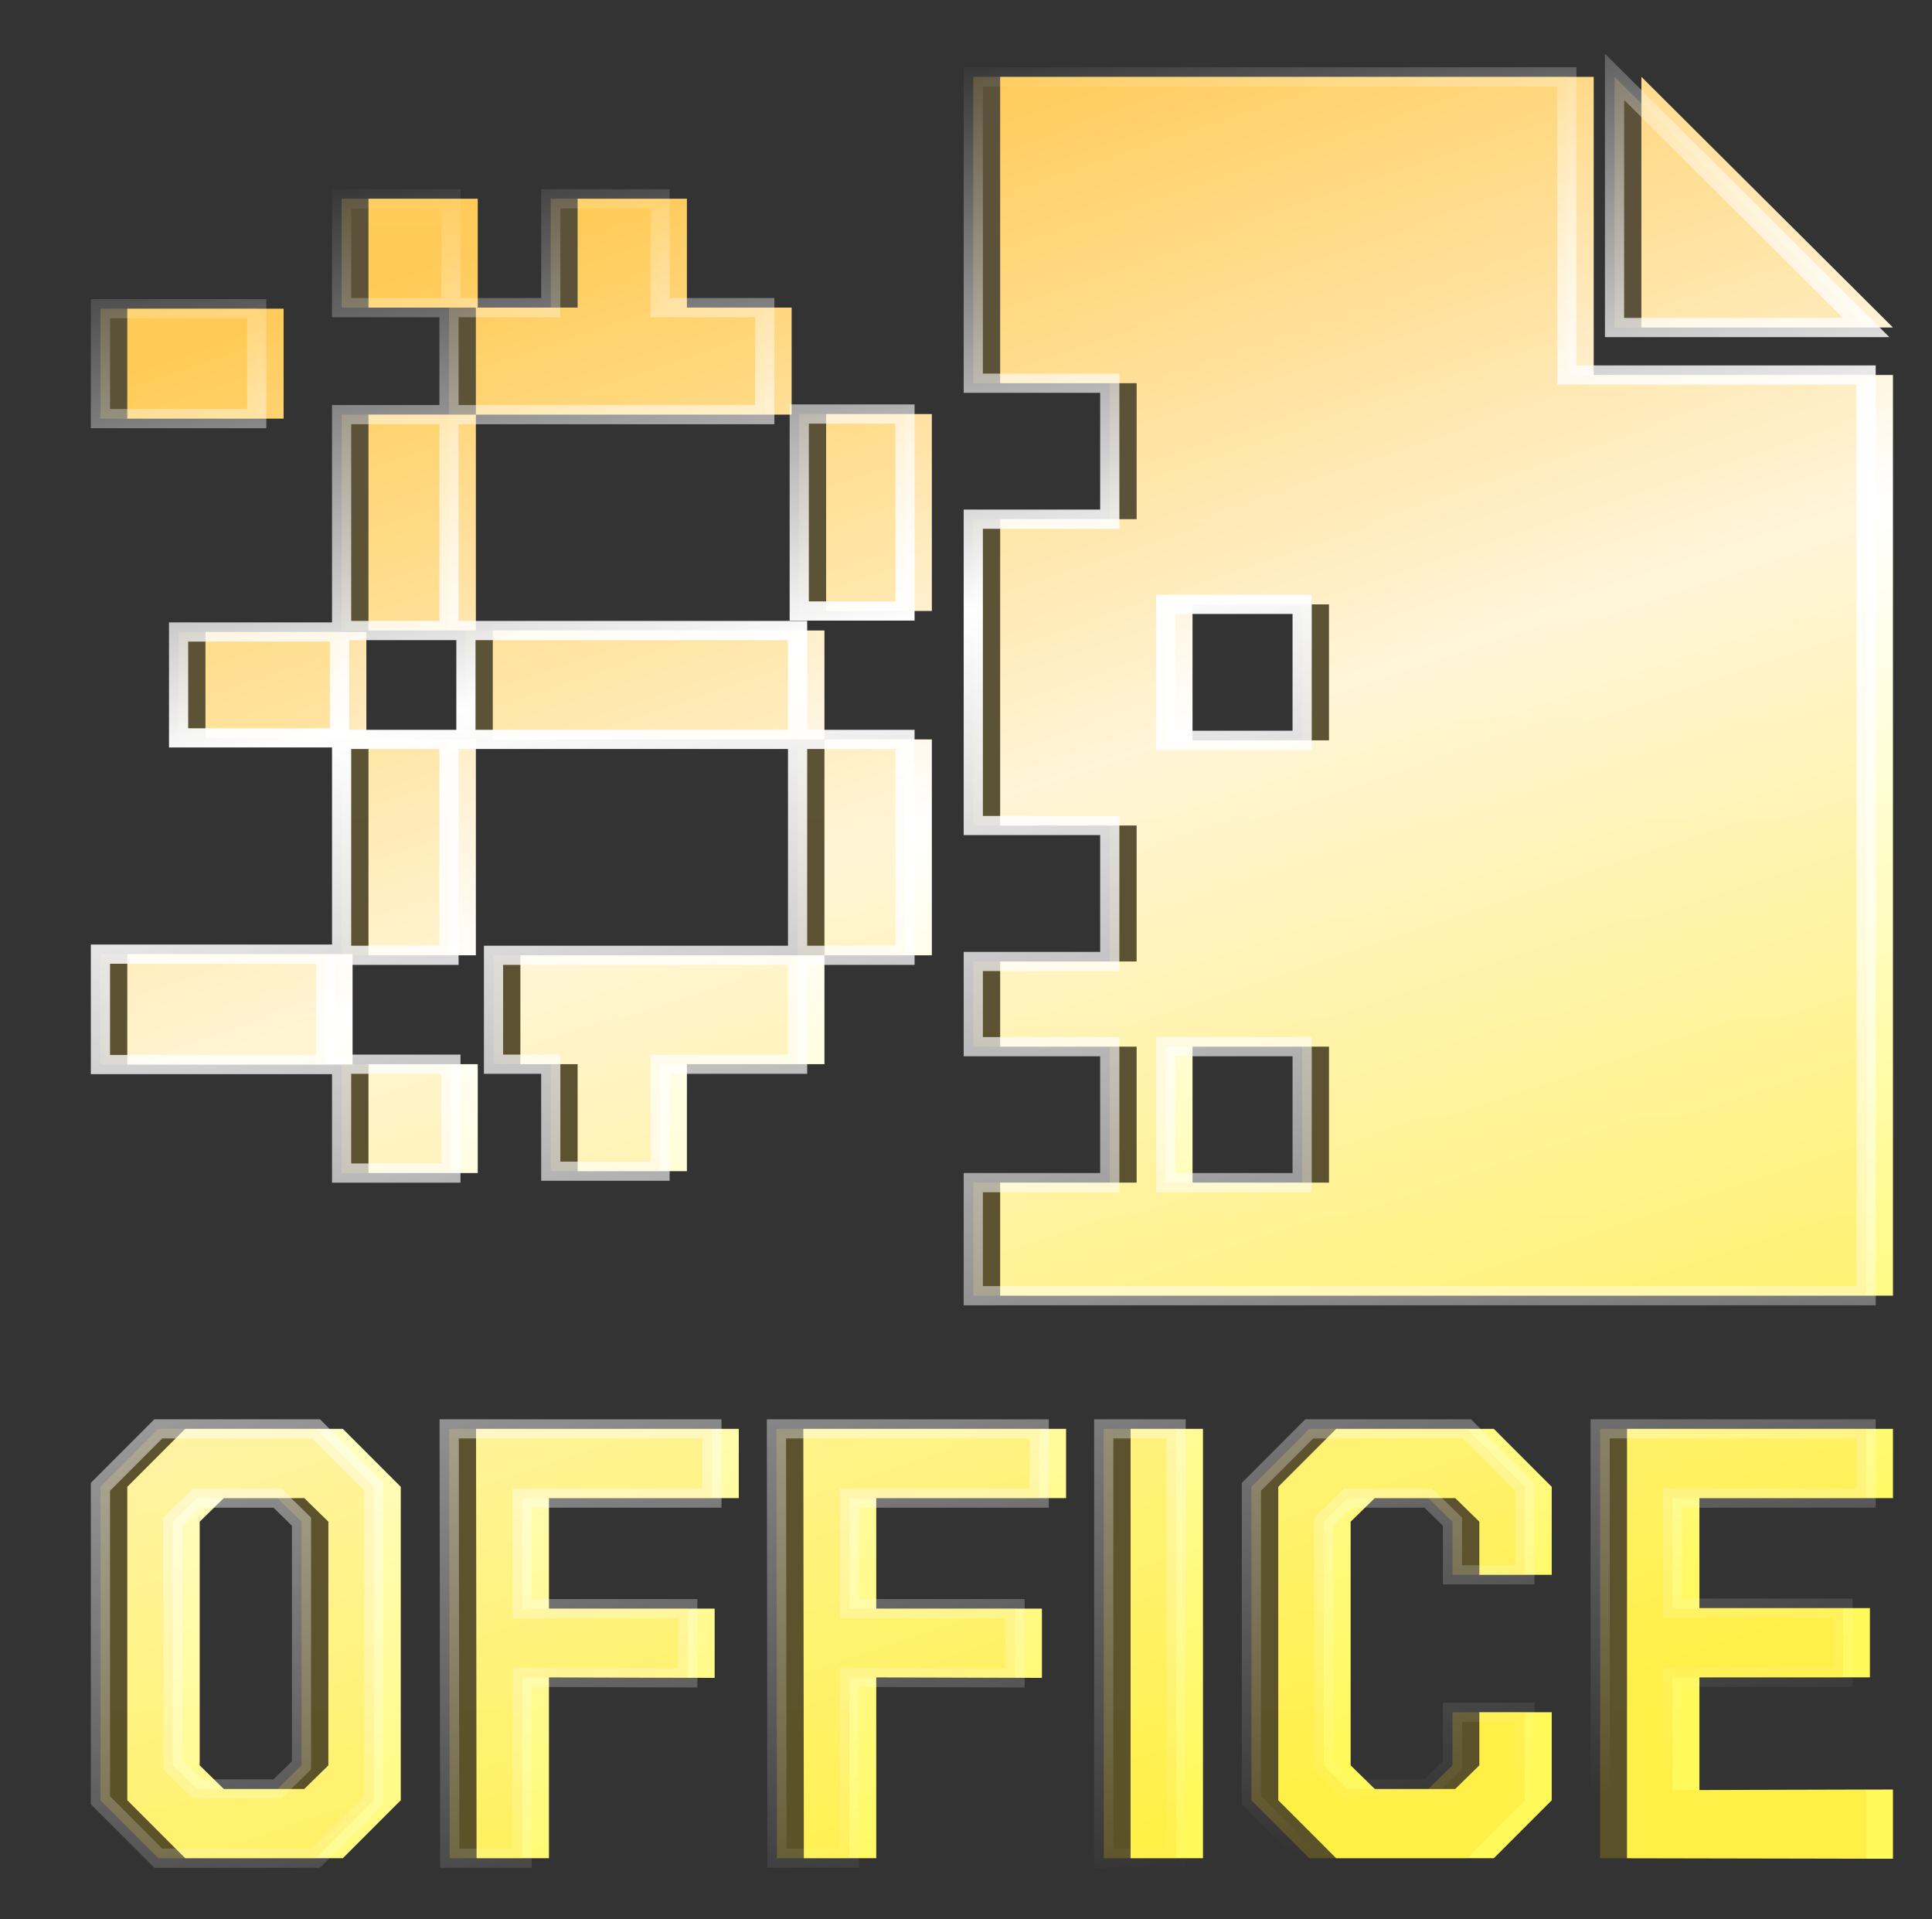 <svg viewBox="0 0 151 150" fill="none" xmlns="http://www.w3.org/2000/svg">
<rect x="0" y="0" width="151" height="150" fill="#333333" stroke="none"/>
<path d="M147.949 117.078H132.82V125.676H146.147V131.087H132.82V139.895L147.949 139.854V145.264L127.163 145.223V111.667H147.949V117.078ZM31.323 116.197V140.693L26.796 145.223H14.475L9.949 140.693V116.197L14.475 111.667H26.796L31.323 116.197ZM57.742 117.078H42.906V125.718H55.856V131.129L42.906 131.087V145.223H37.248L37.206 111.667H57.742V117.078ZM83.321 117.078H68.485V125.718H81.434V131.129L68.485 131.087V145.223H62.827L62.785 111.667H83.321V117.078ZM94.022 145.223H88.364V111.667H94.022V145.223ZM121.279 116.197V123.076H115.621V118.923L113.735 117.078H107.449L105.563 118.923V137.966L107.449 139.812H113.735L115.621 137.966V133.814H121.279V140.693L116.753 145.223H104.432L99.906 140.693V116.197L104.432 111.667H116.753L121.279 116.197ZM15.607 118.923V137.966L17.493 139.812H23.779L25.665 137.966V118.923L23.779 117.078H17.493L15.607 118.923ZM124.561 29.307H147.949V101.26H78.17V92.426H88.836V81.799H78.17V75.142H88.836V64.516H78.17V40.574H88.836V29.948H78.17V6.006H124.561V29.307ZM93.205 92.426H103.871V81.799H93.205V92.426ZM37.34 91.677H28.799V83.168H37.34V91.677ZM72.831 74.658H64.437V83.168H53.687V91.531H45.145V83.168H40.671V74.658H64.437V57.786H72.831V74.658ZM27.556 83.198H9.949V74.567H27.556V83.198ZM37.193 74.658H28.799V57.786H37.193V74.658ZM93.205 57.858H103.871V47.231H93.205V57.858ZM64.437 57.786H38.515V49.276H64.437V57.786ZM28.634 57.664H16.058V49.393H28.634V57.664ZM37.193 49.276H28.799V32.404H37.193V49.276ZM72.831 47.75H64.567V32.357H72.831V47.75ZM22.166 32.715H9.949V24.123H22.166V32.715ZM37.34 24.041H45.145V15.531H53.687V24.041H61.871V32.404H37.193V24.041H28.799V15.531H37.34V24.041ZM147.949 25.594H128.288V6.006L147.949 25.594Z" fill="url(#paint0_linear_16959_10407)"/>
<path d="M145.85 117.078H130.721V125.676H144.048V131.087H130.721V139.895L145.85 139.854V145.264L125.063 145.223V111.667H145.85V117.078ZM29.223 116.197V140.693L24.697 145.223H12.376L7.85 140.693V116.197L12.376 111.667H24.697L29.223 116.197ZM55.642 117.078H40.806V125.718H53.756V131.129L40.806 131.087V145.223H35.148L35.106 111.667H55.642V117.078ZM81.221 117.078H66.385V125.718H79.335V131.129L66.385 131.087V145.223H60.727L60.686 111.667H81.221V117.078ZM91.922 145.223H86.265V111.667H91.922V145.223ZM119.179 116.197V123.076H113.522V118.923L111.636 117.078H105.349L103.463 118.923V137.966L105.349 139.812H111.636L113.522 137.966V133.814H119.179V140.693L114.653 145.223H102.332L97.806 140.693V116.197L102.332 111.667H114.653L119.179 116.197ZM13.507 118.923V137.966L15.393 139.812H21.68L23.565 137.966V118.923L21.68 117.078H15.393L13.507 118.923ZM122.461 29.307H145.85V101.26H76.07V92.426H86.736V81.799H76.07V75.142H86.736V64.516H76.07V40.574H86.736V29.948H76.07V6.006H122.461V29.307ZM91.106 92.426H101.772V81.799H91.106V92.426ZM35.241 91.677H26.7V83.168H35.241V91.677ZM70.731 74.658H62.337V83.168H51.587V91.531H43.046V83.168H38.572V74.658H62.337V57.786H70.731V74.658ZM25.456 83.198H7.85V74.567H25.456V83.198ZM35.093 74.658H26.7V57.786H35.093V74.658ZM91.106 57.858H101.772V47.231H91.106V57.858ZM62.337 57.786H36.416V49.276H62.337V57.786ZM26.535 57.664H13.958V49.393H26.535V57.664ZM35.093 49.276H26.7V32.404H35.093V49.276ZM70.731 47.75H62.467V32.357H70.731V47.75ZM20.067 32.715H7.85V24.123H20.067V32.715ZM35.241 24.041H43.046V15.531H51.587V24.041H59.772V32.404H35.093V24.041H26.7V15.531H35.241V24.041ZM145.85 25.594H126.188V6.006L145.85 25.594Z" fill="url(#paint1_linear_16959_10407)" fill-opacity="0.2"/>
<path d="M146.6 110.917V117.828H131.471V124.926H144.798V131.837H131.471V139.143L146.6 139.102V146.016L124.313 145.971V110.917H146.6ZM25.008 110.917L29.973 115.887V141.003L25.008 145.973H12.065L7.1 141.003V115.887L12.065 110.917H25.008ZM56.392 110.917V117.828H41.556V124.968H54.506V131.882L41.556 131.84V145.973H34.399L34.356 110.917H56.392ZM81.971 110.917V117.828H67.135V124.968H80.085V131.882L67.135 131.84V145.973H59.978L59.935 110.917H81.971ZM92.672 110.917V145.973H85.515V110.917H92.672ZM114.964 110.917L119.929 115.887V123.826H112.772V119.239L111.33 117.828H105.655L104.213 119.239V137.65L105.655 139.062H111.33L112.772 137.65V133.064H119.929V141.003L114.964 145.973H102.021L97.056 141.003V115.887L102.021 110.917H114.964ZM125.813 144.474L145.1 144.513V140.606L129.971 140.648V130.337H143.298V126.426H129.971V116.328H145.1V112.417H125.813V144.474ZM98.556 116.507V140.382L102.643 144.473H114.342L118.429 140.382V134.564H114.272V138.282L111.942 140.562H105.043L102.713 138.282V118.608L105.043 116.328H111.942L114.272 118.608V122.326H118.429V116.507L114.342 112.417H102.643L98.556 116.507ZM87.015 144.473H91.172V112.417H87.015V144.473ZM61.477 144.473H65.635V130.335L78.585 130.377V126.468H65.635V116.328H80.471V112.417H61.437L61.477 144.473ZM35.898 144.473H40.056V130.335L53.006 130.377V126.468H40.056V116.328H54.892V112.417H35.857L35.898 144.473ZM8.6 116.507V140.382L12.687 144.473H24.386L28.473 140.382V116.507L24.386 112.417H12.687L8.6 116.507ZM21.985 116.328L24.315 118.608V138.282L21.985 140.562H15.087L12.757 138.282V118.608L15.087 116.328H21.985ZM14.257 119.239V137.65L15.699 139.062H21.373L22.815 137.65V119.239L21.373 117.828H15.699L14.257 119.239ZM123.211 5.256V28.558H146.6V102.01H75.32V91.676H85.986V82.55H75.32V74.392H85.986V65.266H75.32V39.824H85.986V30.698H75.32V5.256H123.211ZM76.82 29.198H87.486V41.324H76.82V63.766H87.486V75.892H76.82V81.05H87.486V93.176H76.82V100.51H145.1V30.058H121.711V6.756H76.82V29.198ZM102.522 81.05V93.176H90.356V81.05H102.522ZM35.991 14.782V23.291H42.296V14.782H52.337V23.291H60.522V33.154H35.843V48.526H63.087V57.036H71.481V75.409H63.087V83.918H52.337V92.281H42.296V83.918H37.822V73.909H61.587V58.536H35.843V75.409H26.206V82.418H35.991V92.428H25.95V83.949H7.1V73.817H25.95V58.415H13.208V48.643H25.95V31.654H34.343V24.791H25.95V14.782H35.991ZM91.856 91.676H101.022V82.55H91.856V91.676ZM27.45 90.928H34.491V83.918H27.45V90.928ZM39.322 82.418H43.796V90.781H50.837V82.418H61.587V75.409H39.322V82.418ZM8.6 82.449H24.706V75.317H8.6V82.449ZM63.087 73.909H69.981V58.536H63.087V73.909ZM27.45 73.909H34.343V58.536H27.45V73.909ZM102.522 46.482V58.608H90.356V46.482H102.522ZM91.856 57.108H101.022V47.982H91.856V57.108ZM27.285 57.036H35.666V50.026H27.285V57.036ZM37.166 57.036H61.587V50.026H37.166V57.036ZM14.708 56.915H25.785V50.143H14.708V56.915ZM27.45 48.526H34.343V33.154H27.45V48.526ZM71.481 31.607V48.501H61.717V31.607H71.481ZM63.217 47.001H69.981V33.107H63.217V47.001ZM20.817 23.373V33.465H7.1V23.373H20.817ZM8.6 31.965H19.317V24.873H8.6V31.965ZM43.796 24.791H35.843V31.654H59.022V24.791H50.837V16.282H43.796V24.791ZM147.665 26.345H125.438V4.2L147.665 26.345ZM126.938 24.845H144.034L126.938 7.812V24.845ZM27.45 23.291H34.491V16.282H27.45V23.291Z" fill="url(#paint2_linear_16959_10407)"/>
<defs>
<linearGradient id="paint0_linear_16959_10407" x1="27.599" y1="22.896" x2="70.174" y2="150.061" gradientUnits="userSpaceOnUse">
<stop stop-color="#FFCB5A"/>
<stop offset="0.398" stop-color="white"/>
<stop offset="1" stop-color="#FFF959"/>
</linearGradient>
<linearGradient id="paint1_linear_16959_10407" x1="76.85" y1="6.006" x2="76.85" y2="145.264" gradientUnits="userSpaceOnUse">
<stop stop-color="#FFCB5A"/>
<stop offset="1" stop-color="#FFCC00"/>
</linearGradient>
<linearGradient id="paint2_linear_16959_10407" x1="57.111" y1="7.869" x2="84.606" y2="148.088" gradientUnits="userSpaceOnUse">
<stop stop-color="white" stop-opacity="0"/>
<stop offset="0.299" stop-color="white"/>
<stop offset="1" stop-color="white" stop-opacity="0"/>
</linearGradient>
</defs>
</svg>
